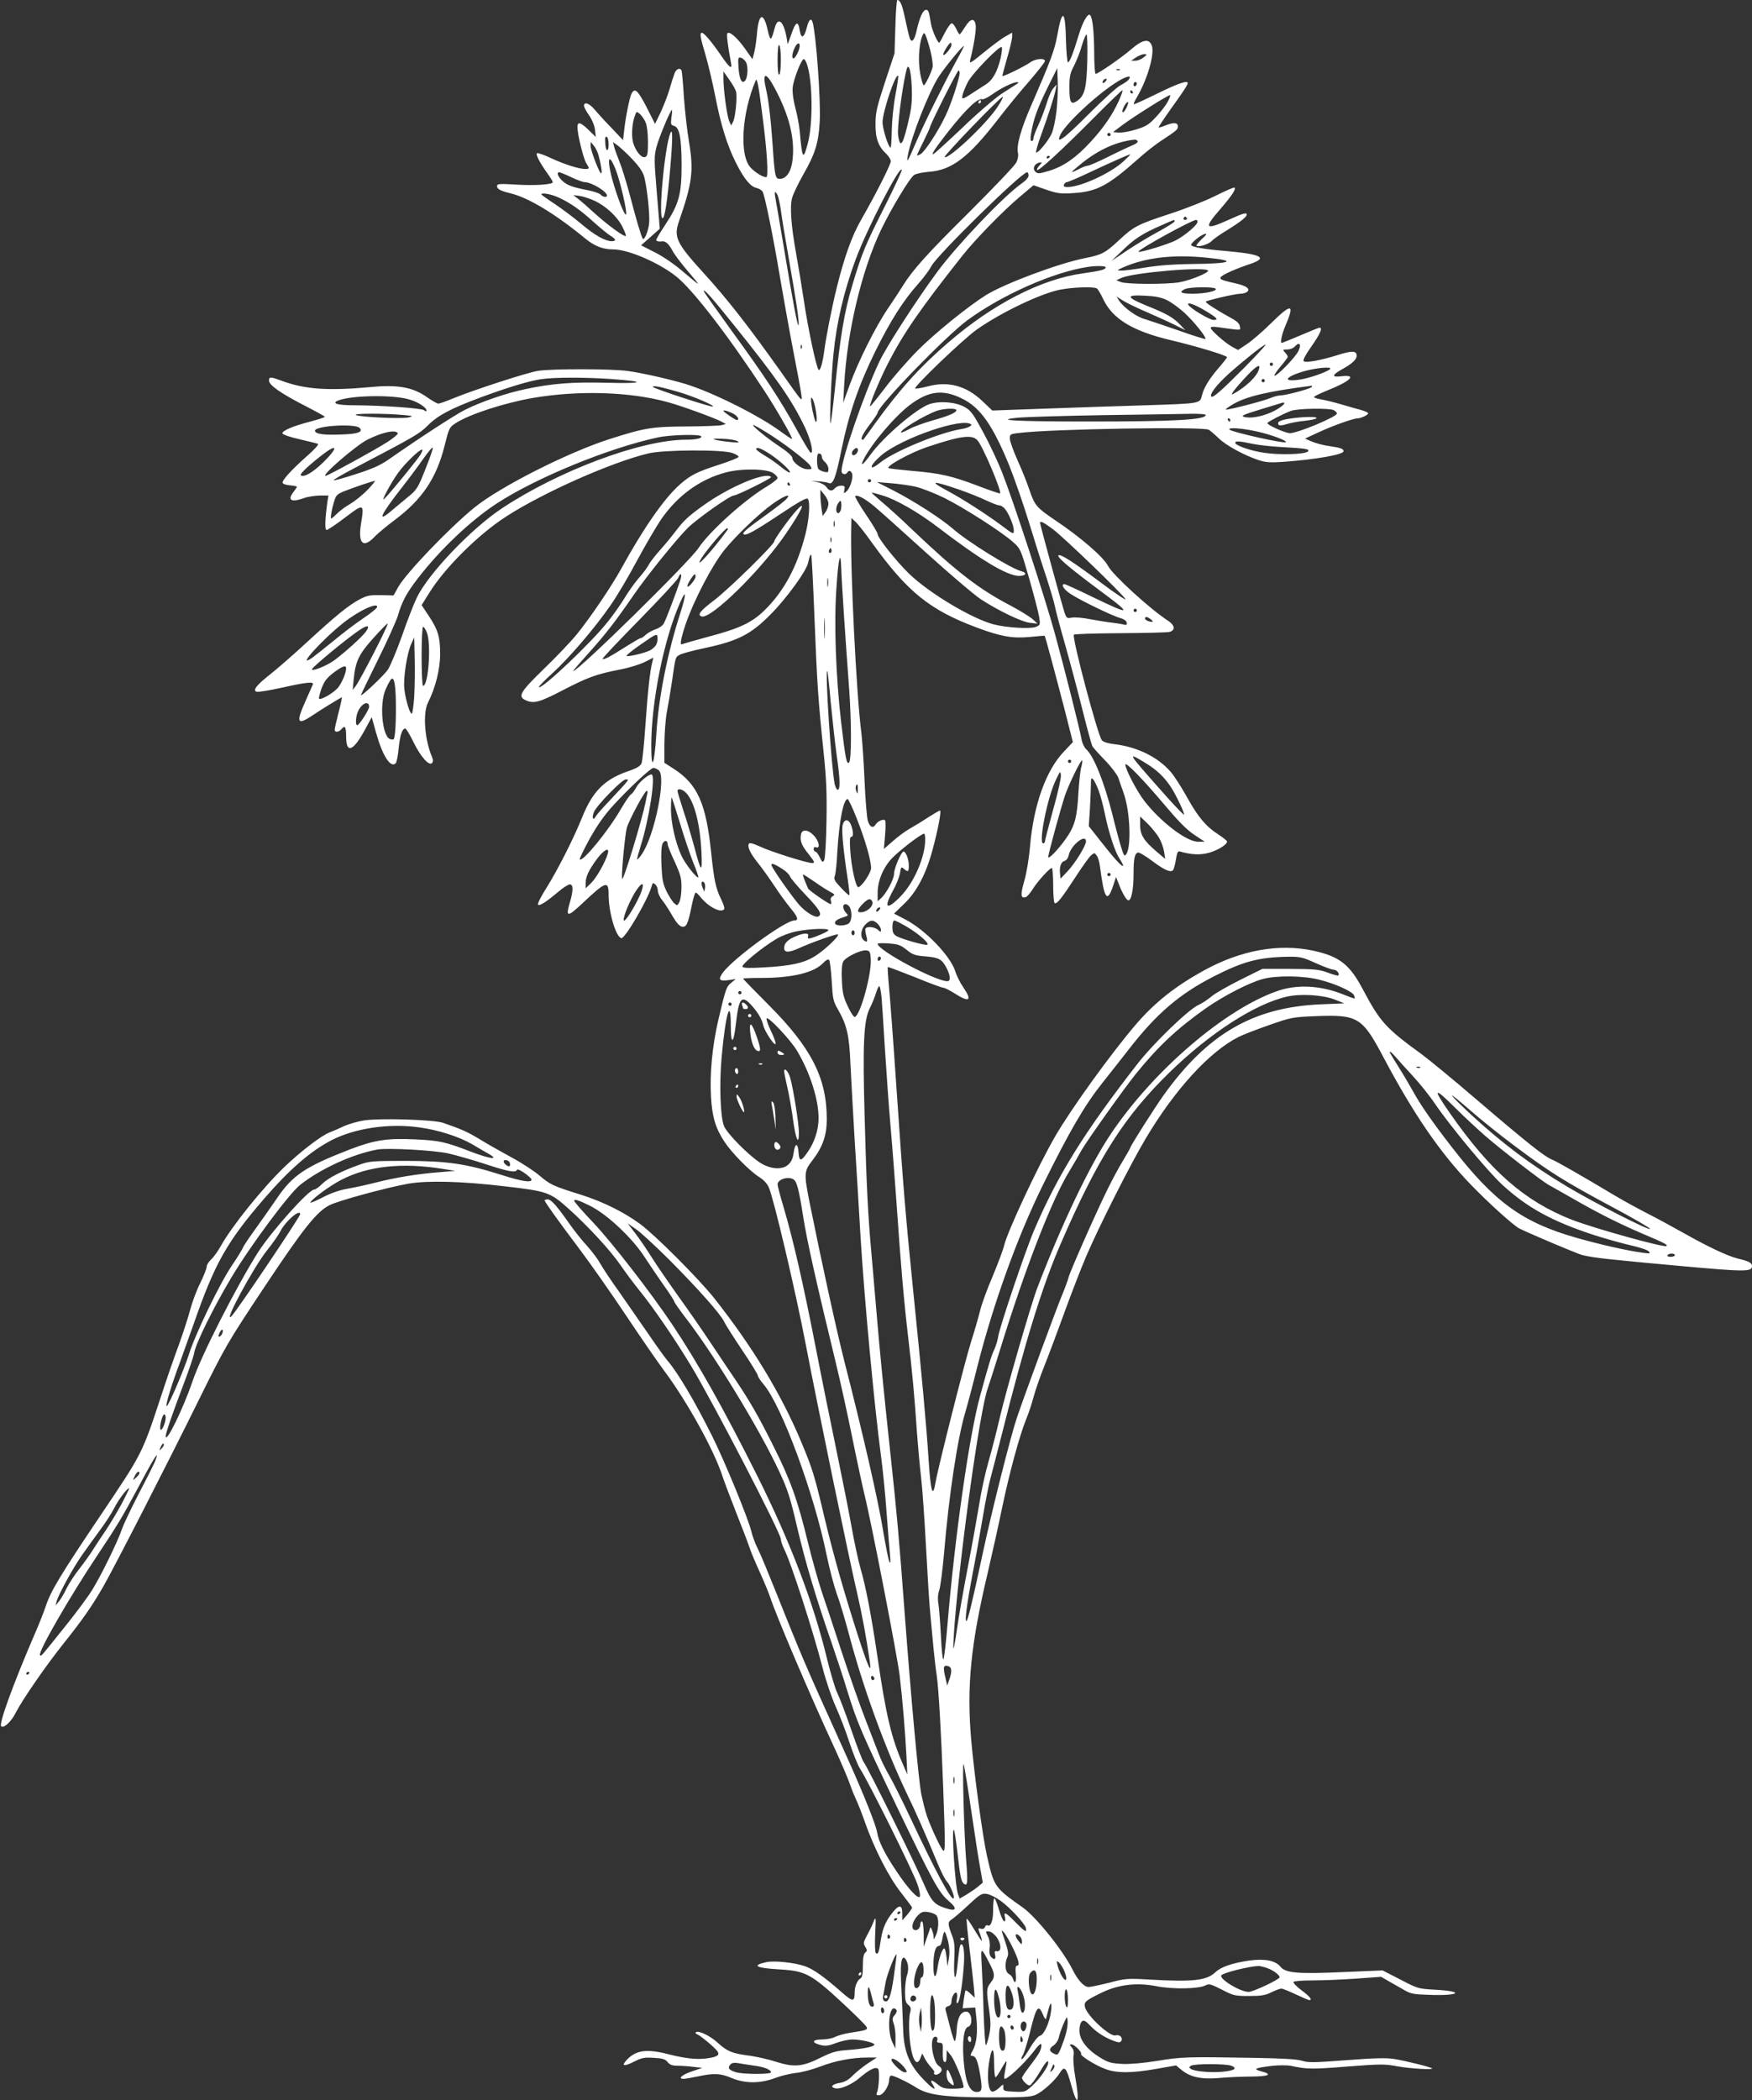 <?xml version="1.0" standalone="no"?>
<!DOCTYPE svg PUBLIC "-//W3C//DTD SVG 20010904//EN"
 "http://www.w3.org/TR/2001/REC-SVG-20010904/DTD/svg10.dtd">
<svg version="1.0" xmlns="http://www.w3.org/2000/svg"
 width="1068pt" height="1280pt" viewBox="0 0 1068 1280"
 preserveAspectRatio="xMidYMid meet">
<rect x="0" y="0" width="1068" height="1280" fill="#333333" stroke="none"/>
<g transform="translate(0,1280) scale(0.1,-0.1)"
fill="#ffffff" stroke="none">
<path d="M5458 12638 l-5 -163 -58 -175 c-50 -152 -58 -186 -58 -255 -1 -88
17 -138 67 -184 14 -14 26 -33 26 -44 0 -21 -93 -204 -182 -359 -55 -96 -101
-224 -147 -410 -32 -130 -65 -300 -76 -383 -10 -76 -25 -129 -35 -119 -14 14
-66 260 -90 424 -12 80 -33 208 -47 285 -31 172 -39 287 -24 340 6 22 36 85
67 140 73 127 94 194 101 325 7 130 -22 526 -43 603 -9 30 -23 19 -35 -28 -17
-67 -35 -76 -44 -20 -9 62 -25 54 -52 -26 -12 -35 -22 -61 -22 -58 -16 136
-59 183 -81 89 -7 -28 -16 -52 -20 -55 -5 -3 -13 18 -19 46 -25 116 -55 112
-66 -9 -3 -42 -11 -96 -17 -120 l-11 -43 -48 68 c-48 66 -92 104 -105 90 -6
-6 2 -75 22 -179 9 -45 -8 -33 -60 43 -56 82 -104 139 -117 139 -15 0 -11 -25
20 -129 16 -54 44 -170 61 -257 35 -180 73 -300 126 -406 49 -97 88 -145 124
-153 17 -4 34 -14 39 -24 14 -25 65 -277 106 -522 20 -117 55 -314 79 -438 24
-124 47 -246 50 -271 8 -55 13 -60 -121 130 -201 283 -328 446 -473 605 -168
185 -185 220 -150 319 80 230 89 306 61 476 -12 69 -26 194 -32 279 -5 85 -12
158 -15 163 -11 17 -32 7 -42 -19 -6 -16 -20 -59 -31 -98 -11 -38 -36 -101
-54 -140 l-34 -70 -52 103 c-53 102 -71 119 -91 82 -12 -23 -36 -140 -45 -224
l-7 -60 -71 75 c-40 41 -86 92 -103 112 -32 38 -64 49 -64 22 0 -8 14 -34 31
-58 18 -26 33 -62 36 -88 l5 -44 -44 43 c-51 49 -68 53 -68 15 1 -46 37 -191
54 -218 21 -32 20 -35 -7 -35 -37 0 -126 28 -210 67 -42 20 -80 33 -84 29 -8
-8 16 -55 62 -120 19 -26 35 -52 35 -56 0 -15 -109 -22 -225 -15 -101 6 -115
5 -115 -9 0 -19 20 -29 85 -45 109 -27 272 -126 453 -275 58 -47 107 -66 170
-66 91 0 275 -79 383 -164 100 -79 312 -353 534 -691 73 -110 179 -295 173
-300 -2 -2 -35 20 -73 48 -122 89 -368 215 -540 275 -80 29 -292 78 -388 91
-100 14 -462 14 -547 1 -67 -11 -389 -115 -520 -169 -41 -17 -81 -31 -88 -31
-7 0 -39 18 -70 40 -85 60 -177 77 -342 61 -260 -24 -401 -14 -542 38 -71 26
-78 26 -78 1 0 -27 71 -77 217 -152 68 -35 123 -65 123 -68 0 -4 -39 -16 -87
-29 -109 -28 -176 -57 -171 -73 3 -7 49 -23 104 -35 54 -13 105 -25 112 -28 7
-3 -19 -33 -65 -73 -97 -86 -155 -150 -150 -165 2 -7 22 -13 45 -15 23 -2 42
-6 42 -8 0 -3 -9 -17 -20 -31 -41 -52 -15 -67 65 -38 22 8 64 14 93 15 l54 0
-6 -37 c-15 -109 -17 -173 -5 -173 7 0 58 34 113 76 116 88 117 87 96 -43 -18
-115 14 -146 81 -77 18 20 76 68 128 107 165 124 252 254 301 450 28 111 28
112 71 140 86 54 292 121 469 152 278 47 589 38 821 -26 81 -22 276 -93 324
-117 l30 -16 -25 -7 c-14 -4 -106 -7 -205 -8 -222 -1 -262 -8 -476 -76 -255
-81 -672 -292 -828 -419 -152 -124 -414 -397 -463 -483 l-29 -52 -77 2 c-66 1
-84 -2 -128 -25 -67 -35 -146 -99 -323 -262 -80 -74 -181 -162 -223 -195 -85
-67 -109 -98 -84 -107 9 -3 78 8 155 25 152 34 196 38 188 19 -3 -7 -24 -55
-47 -106 -57 -127 -47 -144 45 -82 50 34 174 110 179 110 2 0 -7 -42 -20 -92
-13 -51 -24 -99 -24 -105 0 -18 25 -16 40 2 23 27 30 16 30 -45 0 -107 44 -89
117 47 l39 72 27 -97 c39 -138 88 -215 119 -184 6 6 14 46 18 90 8 80 22 122
40 122 6 0 28 -37 50 -82 44 -90 95 -147 113 -129 8 8 8 20 -2 44 -43 103 -54
263 -22 325 46 91 74 204 74 297 0 104 -13 148 -73 237 l-40 60 47 75 c95 153
297 354 467 464 227 147 646 333 870 386 94 22 450 24 511 2 22 -8 39 -18 37
-24 -1 -5 -53 -26 -115 -46 -137 -44 -178 -64 -245 -124 -95 -85 -220 -265
-354 -509 -60 -109 -185 -294 -271 -401 -36 -44 -126 -139 -201 -211 -146
-142 -162 -169 -111 -192 49 -22 83 -13 227 62 155 80 203 97 350 126 53 10
120 31 148 45 l53 27 -6 -24 c-15 -58 -28 -179 -42 -379 -8 -119 -19 -227 -24
-240 -7 -18 -28 -31 -87 -51 -140 -49 -213 -123 -276 -281 -49 -123 -149 -320
-216 -427 -34 -53 -57 -99 -52 -104 9 -9 49 16 126 81 28 24 59 43 68 43 21 0
21 -39 0 -109 -27 -93 -17 -94 79 -4 140 132 157 138 157 51 0 -108 43 -255
77 -266 22 -6 165 239 186 319 5 19 8 20 21 9 9 -7 16 -24 16 -38 0 -14 12
-41 28 -60 15 -19 43 -62 62 -96 24 -41 43 -62 58 -64 26 -4 37 18 59 131 9
42 19 77 24 77 4 0 17 -12 28 -26 49 -62 128 -102 146 -74 3 5 -5 31 -18 57
-33 66 -44 115 -62 288 -31 300 -84 417 -229 510 l-56 36 0 117 c1 64 7 151
15 192 8 41 22 125 31 185 22 153 21 149 45 163 11 8 82 27 158 43 201 43 279
83 401 207 95 96 216 262 226 312 9 40 14 53 19 48 3 -3 12 -176 20 -386 16
-398 21 -483 56 -822 17 -161 20 -251 17 -420 -2 -118 -8 -223 -14 -233 -9
-15 -12 -13 -27 18 -9 19 -21 35 -27 35 -5 0 -10 7 -10 16 0 10 6 14 15 10 28
-10 17 41 -16 74 -37 37 -72 37 -77 1 -6 -38 5 -65 49 -119 35 -45 38 -52 20
-52 -31 0 -246 67 -317 100 -49 22 -66 26 -70 16 -8 -20 10 -57 55 -114 23
-28 68 -91 100 -139 32 -49 77 -110 100 -138 45 -54 51 -75 23 -75 -55 0 -368
-228 -435 -317 -32 -44 -23 -55 38 -46 l40 6 -27 -22 c-30 -24 -34 -35 -79
-226 -37 -160 -53 -325 -45 -468 7 -125 28 -194 83 -277 45 -68 153 -177 211
-214 28 -17 49 -41 59 -64 31 -73 163 -634 223 -947 76 -397 269 -1330 315
-1525 29 -124 58 -280 78 -423 11 -76 -13 -22 -72 161 -88 273 -152 501 -205
722 -60 256 -74 300 -141 460 -122 293 -300 586 -533 880 -95 119 -355 379
-447 448 -99 73 -223 135 -356 178 -179 56 -194 63 -260 119 -34 29 -111 79
-171 111 -60 33 -146 81 -191 109 -76 46 -111 62 -227 102 -57 19 -374 29
-477 15 -40 -6 -96 -22 -125 -35 -29 -14 -68 -31 -87 -38 -50 -18 -179 -117
-277 -211 -132 -127 -320 -360 -388 -482 -19 -34 -46 -71 -60 -83 -14 -13 -26
-32 -26 -43 0 -11 -18 -56 -39 -99 -22 -43 -49 -116 -61 -161 -12 -46 -43
-142 -69 -214 -27 -72 -77 -216 -111 -321 -113 -343 -114 -345 -360 -710 -251
-373 -310 -470 -341 -564 -12 -36 -43 -115 -70 -176 -128 -297 -217 -541 -202
-556 15 -15 61 27 88 81 42 82 183 286 293 424 115 144 175 230 244 351 69
121 395 757 581 1135 161 325 172 345 396 682 240 361 321 463 400 503 56 28
351 108 481 131 118 20 322 15 585 -16 260 -30 278 -36 389 -135 122 -109 259
-258 321 -349 28 -41 78 -108 112 -150 84 -103 217 -297 317 -463 134 -222
546 -1017 546 -1054 0 -11 9 -37 19 -58 42 -81 178 -503 236 -728 19 -74 54
-178 78 -231 24 -53 63 -153 85 -222 23 -69 52 -141 65 -160 56 -88 326 -631
351 -708 10 -28 16 -60 14 -69 -6 -26 -71 43 -145 155 -69 102 -108 181 -116
233 -6 43 -81 231 -176 442 -187 414 -217 481 -273 612 -33 77 -103 248 -155
380 -53 132 -108 266 -124 297 -16 31 -33 78 -39 105 -17 73 -164 432 -240
583 -105 210 -208 384 -270 456 -14 16 -66 88 -115 160 -49 71 -130 188 -181
261 -52 72 -103 150 -115 172 -12 23 -47 70 -78 105 -32 34 -79 94 -106 132
-80 114 -115 154 -136 154 -10 0 -19 -3 -19 -6 0 -9 78 -118 212 -296 65 -86
192 -267 282 -402 90 -135 195 -287 233 -338 142 -190 308 -490 358 -648 10
-30 48 -131 85 -225 37 -93 73 -188 80 -210 7 -22 35 -89 63 -150 27 -60 55
-128 62 -150 36 -111 244 -600 395 -925 39 -85 80 -182 91 -214 11 -33 29 -76
38 -95 10 -20 35 -83 55 -141 58 -163 146 -334 220 -427 36 -46 66 -86 66 -90
-1 -5 -14 -24 -30 -43 l-30 -34 0 42 c0 48 -15 55 -47 20 -47 -53 -72 -104
-83 -177 -12 -81 -17 -94 -31 -85 -5 3 -7 52 -4 117 5 103 4 109 -9 77 -7 -19
-25 -57 -40 -84 -24 -45 -25 -51 -11 -72 12 -19 12 -24 0 -34 -11 -9 -15 -33
-15 -81 0 -47 -4 -71 -14 -76 -20 -12 -36 -48 -36 -85 0 -61 -11 -61 -85 5
-99 87 -166 135 -216 153 -66 23 -190 36 -239 25 -91 -20 -62 -36 83 -44 156
-9 192 -28 379 -201 80 -74 148 -142 151 -150 7 -17 -1 -20 -100 -35 -34 -5
-75 -17 -92 -25 -16 -9 -53 -16 -81 -16 -61 0 -65 -20 -7 -34 28 -7 48 -5 92
12 31 12 77 22 101 22 53 0 134 -19 134 -31 0 -13 -66 -26 -160 -33 -72 -5
-96 -12 -166 -46 -110 -56 -163 -61 -273 -26 -46 15 -118 31 -160 37 -110 14
-137 26 -197 80 -48 44 -120 77 -133 62 -3 -3 0 -8 8 -11 20 -7 112 -84 125
-105 15 -23 -3 -34 -71 -43 -61 -7 -130 1 -232 27 -129 33 -195 24 -250 -35
-36 -38 -18 -43 44 -11 48 24 64 27 121 23 53 -3 70 -8 84 -26 14 -17 29 -22
62 -22 23 0 67 -3 96 -7 l53 -6 -62 -21 c-61 -20 -90 -46 -52 -46 10 0 50 7
88 15 98 21 137 19 205 -10 81 -34 173 -34 262 -1 36 14 94 28 129 32 35 3
102 21 149 39 91 35 194 55 287 55 l58 0 -55 -36 c-30 -20 -71 -53 -91 -73
-26 -27 -49 -40 -77 -45 -45 -7 -63 -23 -37 -32 30 -12 104 18 156 63 59 50
97 69 112 54 10 -10 5 -117 -7 -143 -6 -14 -4 -18 12 -18 25 0 62 56 62 94 0
14 6 26 13 26 19 -1 96 -38 149 -71 74 -48 172 -61 453 -62 199 0 246 2 277
15 45 20 120 88 149 135 28 45 39 34 69 -75 39 -141 53 -111 24 53 -9 50 -13
106 -10 125 4 24 0 40 -11 52 -14 15 -14 18 -1 18 17 0 65 -48 58 -58 -8 -10
88 -70 148 -92 69 -26 159 -26 312 1 l119 21 30 -25 c55 -46 121 -61 230 -52
53 5 142 9 198 9 110 1 133 13 61 32 -52 14 -40 20 63 33 46 5 94 5 120 0 98
-21 128 -21 341 -4 207 16 229 16 309 1 77 -14 219 -22 208 -12 -7 8 -162 46
-229 57 -50 8 -118 6 -292 -7 -195 -15 -233 -16 -270 -4 -30 10 -119 15 -293
18 -412 7 -443 6 -588 -18 -87 -14 -166 -21 -216 -19 -69 4 -85 8 -137 40 -80
50 -124 107 -124 164 0 25 6 47 15 55 12 10 22 5 57 -32 40 -41 100 -76 156
-93 16 -4 24 -2 29 10 7 19 -15 37 -36 30 -32 -12 -174 118 -187 172 -8 31 2
40 103 89 101 49 213 62 331 39 98 -20 261 -17 301 5 21 11 32 8 99 -26 71
-37 80 -39 166 -39 74 0 99 4 137 23 25 12 52 22 60 22 8 0 47 -16 88 -35 40
-19 77 -35 82 -35 21 0 6 20 -46 59 -31 23 -53 46 -50 52 4 5 57 9 118 9 62 0
180 5 264 11 l152 11 45 -26 c25 -14 67 -38 93 -53 42 -25 60 -28 155 -31 185
-7 221 21 41 31 -107 6 -109 6 -216 62 l-109 56 -236 -10 c-284 -13 -356 -6
-387 33 -30 37 -96 50 -190 37 -103 -15 -173 -39 -206 -71 -54 -51 -137 -60
-399 -45 -139 8 -150 7 -248 -19 -57 -14 -113 -26 -126 -26 -28 0 -65 40 -98
106 -58 117 -223 322 -304 379 -172 121 -175 126 -218 316 -26 116 -78 499
-96 709 -28 322 -2 580 100 1010 26 113 67 294 89 402 45 216 106 438 145 535
14 33 35 95 46 137 11 42 42 131 69 198 27 68 81 213 121 323 40 110 99 263
132 340 79 184 268 558 362 716 178 299 389 530 566 619 25 13 108 45 185 72
137 48 144 49 286 55 256 10 283 -6 413 -252 181 -342 347 -584 531 -774 109
-113 263 -252 298 -269 88 -42 349 -152 382 -161 66 -17 172 -28 590 -66 408
-37 445 -37 445 -1 0 19 -20 30 -85 45 -65 16 -183 72 -337 159 -68 38 -163
90 -213 115 -49 25 -138 73 -197 108 -216 129 -354 208 -388 222 -46 19 -145
97 -455 362 -141 121 -294 247 -339 280 -218 158 -253 197 -356 391 -82 156
-144 205 -305 240 -210 45 -441 3 -667 -121 -177 -98 -300 -196 -415 -330
-152 -178 -393 -512 -491 -681 -105 -181 -292 -582 -311 -665 -6 -26 -38 -111
-71 -190 -34 -79 -68 -173 -76 -209 -9 -36 -33 -121 -55 -189 -38 -121 -199
-758 -216 -855 -17 -100 -29 -61 -42 131 -13 208 -42 523 -95 1043 -45 446
-59 607 -101 1225 -19 281 -40 561 -46 623 -6 63 -9 116 -7 118 2 2 76 -26
164 -61 87 -36 166 -65 174 -65 9 0 40 -16 70 -35 89 -57 108 -44 53 36 -20
29 -42 73 -49 97 -28 93 -181 253 -303 317 l-71 37 64 62 c75 73 131 179 171
328 33 122 55 238 45 238 -4 0 -37 -19 -73 -42 -36 -24 -87 -55 -114 -70 -26
-15 -72 -49 -101 -75 l-54 -47 7 81 c4 45 4 86 1 92 -8 13 -46 -3 -59 -25 -15
-25 -36 -14 -47 24 -6 20 -15 132 -20 247 -5 116 -14 244 -19 286 -31 237 -69
1005 -62 1263 l1 49 26 -24 c14 -13 60 -71 101 -129 215 -298 351 -408 638
-515 147 -55 218 -67 323 -57 48 5 88 8 90 7 4 -3 72 -258 128 -474 l44 -174
-54 -57 c-110 -115 -185 -325 -207 -576 -6 -75 -21 -163 -35 -213 -25 -85 -22
-110 10 -98 8 3 27 25 42 49 28 46 103 128 116 128 4 0 8 -47 8 -104 0 -58 4
-107 9 -110 13 -8 42 28 124 154 41 63 84 124 96 135 22 19 23 19 36 1 8 -10
17 -39 20 -65 26 -201 44 -229 81 -118 l17 52 14 -35 c21 -57 47 -103 60 -107
18 -6 33 63 33 157 0 96 6 126 26 134 7 3 46 -20 86 -50 74 -56 113 -73 128
-58 5 5 13 34 18 64 6 41 12 54 23 51 71 -21 127 -23 180 -8 55 16 109 50 109
68 0 5 -24 24 -53 43 -76 49 -126 109 -191 227 -32 58 -76 127 -99 154 -79 92
-206 154 -348 170 -35 4 -63 13 -72 23 -25 29 -183 624 -171 644 3 4 130 8
282 9 152 1 288 4 302 8 36 10 32 41 -10 68 -106 68 -337 279 -365 333 -28 55
-167 175 -322 279 -113 76 -126 91 -157 183 -14 42 -46 123 -72 180 -25 56
-47 116 -48 133 -1 28 1 30 54 36 191 25 1120 40 1158 20 9 -5 37 -29 62 -53
46 -44 154 -103 245 -133 40 -13 70 -15 145 -10 196 14 370 44 370 65 0 15
-18 21 -84 31 -34 4 -83 17 -107 27 l-44 19 80 37 c85 40 214 86 239 86 21 0
66 21 66 31 0 5 -19 13 -42 20 -24 6 -79 22 -123 35 -44 13 -99 26 -122 30
-24 4 -43 10 -43 14 0 4 35 22 78 39 145 58 187 99 91 88 -63 -8 -62 7 3 43
60 33 88 59 88 82 0 31 -28 32 -113 5 -104 -33 -198 -50 -210 -38 -6 6 12 40
46 88 58 82 73 121 47 115 -8 -2 -62 -24 -118 -48 -57 -24 -106 -44 -108 -44
-11 0 -1 52 22 105 58 136 38 139 -89 14 -51 -50 -116 -107 -146 -126 l-54
-36 -35 19 c-43 23 -132 102 -132 116 0 7 16 8 45 4 151 -21 137 -21 133 5 -2
17 -18 32 -59 54 -72 39 -149 88 -149 96 0 7 180 49 212 49 13 0 29 4 37 9 28
18 2 39 -71 55 -107 24 -111 29 -47 62 30 15 86 37 124 50 130 41 95 64 -130
84 -132 11 -201 23 -213 35 -9 9 54 62 82 69 16 4 12 -3 -17 -30 -21 -20 -36
-38 -33 -41 11 -11 74 8 92 28 10 11 52 41 94 66 79 49 120 81 120 95 0 15
-21 9 -111 -32 -144 -65 -153 -52 -50 66 70 81 97 122 87 131 -3 3 -56 -20
-118 -51 -62 -31 -189 -81 -282 -111 -192 -63 -215 -75 -307 -161 -82 -76
-102 -87 -209 -108 -159 -32 -483 -153 -599 -224 -106 -66 -313 -233 -416
-337 -60 -60 -150 -163 -199 -228 -49 -64 -91 -116 -92 -114 -7 7 58 163 111
266 92 179 192 325 454 656 76 96 249 273 349 357 l82 69 78 -27 c67 -23 88
-26 162 -21 144 8 214 45 395 206 44 40 107 89 140 111 100 66 105 70 105 90
0 24 -26 26 -77 5 -20 -8 -38 -14 -40 -11 -2 2 33 54 77 116 79 110 100 143
100 154 0 18 -61 -3 -185 -64 -77 -38 -141 -67 -143 -65 -3 2 5 20 17 40 66
112 111 268 92 318 -17 44 -56 37 -126 -24 -62 -53 -201 -149 -216 -149 -5 0
-9 60 -9 133 -1 127 -10 210 -25 225 -14 14 -46 -42 -71 -127 -33 -109 -54
-161 -64 -161 -4 0 -10 60 -12 134 -4 187 -23 198 -53 31 -16 -91 -42 -159
-159 -428 -61 -139 -91 -243 -81 -288 4 -17 0 -40 -11 -61 -9 -18 -137 -152
-283 -298 -261 -258 -349 -357 -407 -451 -16 -26 -57 -89 -92 -140 -77 -114
-180 -321 -233 -466 l-39 -108 6 110 c18 324 106 695 224 943 64 133 176 319
203 336 12 8 53 16 90 19 139 10 240 87 420 319 52 68 138 173 191 233 52 61
96 116 96 123 0 19 -58 15 -88 -7 -40 -28 -172 -92 -172 -84 0 5 14 55 30 112
17 57 30 115 30 128 l0 24 -41 -23 c-22 -12 -81 -56 -131 -97 -81 -66 -90 -72
-84 -47 22 87 37 180 34 208 -5 51 -32 48 -65 -6 -16 -25 -30 -45 -33 -45 -3
-1 -12 14 -20 31 -8 18 -20 34 -27 36 -7 2 -26 -24 -43 -57 -17 -34 -32 -61
-35 -61 -10 0 -44 78 -50 115 -12 75 -15 85 -30 85 -19 0 -39 -46 -57 -124
-13 -61 -30 -81 -42 -49 -4 10 -16 60 -27 112 -18 89 -31 121 -49 121 -4 0
-10 -73 -12 -162z m213 -145 c11 -43 17 -89 14 -103 -9 -35 -45 -110 -54 -110
-4 0 -14 31 -21 69 -14 74 -9 175 10 226 10 26 13 28 21 13 5 -10 19 -52 30
-95z m957 -60 c-4 -172 -16 -218 -65 -250 -35 -23 -44 -7 -44 84 0 68 4 87 29
134 15 30 37 84 47 122 11 37 24 67 28 67 5 0 7 -71 5 -157z m-1761 55 c-8
-20 -20 -39 -26 -42 -17 -11 -14 30 5 66 22 43 40 22 21 -24z m933 38 c0 -19
-49 -76 -50 -58 0 14 37 72 46 72 2 0 4 -6 4 -14z m-1040 -91 c0 -46 -4 -87
-10 -90 -6 -4 -10 28 -10 90 0 62 4 94 10 90 6 -3 10 -44 10 -90z m1069 -7
c-84 -155 -194 -377 -244 -493 -54 -125 -60 -135 -51 -82 20 111 128 386 188
479 37 57 144 188 154 188 2 0 -19 -42 -47 -92z m271 19 c-21 -87 -49 -136
-94 -164 -23 -14 -60 -39 -84 -54 -23 -16 -47 -29 -52 -29 -12 0 2 44 30 100
28 54 200 231 207 212 3 -7 -1 -36 -7 -65z m871 3 c-13 -11 -35 -20 -50 -20
l-26 0 30 20 c17 11 39 20 50 20 19 -1 19 -2 -4 -20z m-2423 -30 c14 -27 10
-96 -7 -113 -19 -19 -33 8 -39 78 -4 62 -3 67 14 63 10 -2 24 -14 32 -28z
m371 -11 c35 -101 38 -363 5 -484 -28 -105 -34 -95 -49 75 -3 36 -15 99 -26
140 -13 48 -19 93 -17 125 4 49 53 175 68 175 5 0 13 -14 19 -31z m639 -141
c3 -68 -1 -120 -13 -174 -39 -177 -57 -207 -70 -120 -7 42 21 265 46 380 10
43 13 47 22 30 6 -10 13 -63 15 -116z m882 -147 c-6 -52 -19 -113 -29 -135
-21 -46 -86 -124 -95 -115 -3 3 10 50 30 105 46 125 80 234 89 276 l6 33 -20
-23 c-12 -13 -30 -55 -41 -93 -12 -38 -34 -97 -50 -131 -17 -35 -30 -71 -30
-80 0 -10 -5 -18 -11 -18 -7 0 -9 15 -4 43 13 85 38 155 98 277 l62 125 3 -85
c2 -47 -2 -127 -8 -179z m387 253 c-3 -3 -12 -4 -19 -1 -8 3 -5 6 6 6 11 1 17
-2 13 -5z m-977 -18 c0 -31 -52 -192 -85 -259 -44 -95 -128 -223 -154 -237
-12 -6 -21 -9 -21 -6 0 3 18 41 40 85 22 44 40 84 40 88 0 14 165 342 173 343
4 0 7 -6 7 -14z m-1363 -114 c8 -35 -4 -157 -18 -184 l-12 -23 -13 30 c-13 34
-34 186 -34 255 l0 45 35 -50 c20 -27 38 -60 42 -73z m235 22 c89 -166 125
-309 109 -441 -8 -70 -38 -113 -77 -113 -28 0 -31 11 -44 205 -11 160 -25 275
-40 340 -25 106 -2 110 52 9z m736 -45 c-12 -65 -21 -158 -22 -216 -1 -57 -4
-103 -7 -103 -13 0 -49 114 -49 155 0 63 79 299 95 283 3 -2 -5 -56 -17 -119z
m1421 94 c-7 -8 -29 -23 -49 -33 -20 -10 -106 -88 -192 -174 -154 -155 -207
-193 -172 -123 38 72 231 250 350 322 56 34 87 38 63 8z m-2230 -228 c28 -213
36 -365 22 -365 -21 0 -65 27 -95 58 -70 74 -55 331 31 532 8 19 18 -35 42
-225z m2091 220 c-7 -9 -15 -13 -17 -11 -7 7 7 26 19 26 6 0 6 -6 -2 -15z
m-543 -18 c-11 -7 -52 -33 -92 -59 -39 -26 -148 -119 -240 -208 -93 -88 -172
-160 -177 -160 -11 0 16 40 90 135 112 142 184 210 210 200 7 -2 34 11 61 30
52 38 128 75 151 74 12 0 11 -3 -3 -12z m733 4 c0 -6 -4 -13 -10 -16 -5 -3
-10 1 -10 9 0 9 5 16 10 16 6 0 10 -4 10 -9z m-110 -106 c-38 -84 -92 -163
-171 -249 -89 -97 -164 -149 -250 -176 -66 -20 -73 -20 -88 -6 -19 19 -5 49
25 55 19 3 19 3 0 -18 -11 -12 -17 -24 -14 -27 9 -9 145 116 338 310 96 97
178 176 182 176 4 0 -6 -29 -22 -65z m85 55 c3 -5 1 -10 -4 -10 -6 0 -11 5
-11 10 0 6 2 10 4 10 3 0 8 -4 11 -10z m213 -61 c-13 -23 -45 -65 -73 -94 -43
-46 -60 -56 -122 -75 -39 -12 -86 -20 -105 -18 l-33 3 60 45 c69 51 274 180
287 180 5 0 -2 -18 -14 -41z m-1034 -26 c-62 -99 -295 -321 -326 -311 -11 4
340 368 355 368 4 0 -9 -26 -29 -57z m780 -15 c-10 -18 -19 -27 -22 -20 -4 14
26 67 35 59 2 -3 -3 -20 -13 -39z m-2771 -54 c-5 -40 -4 -46 15 -51 34 -9 46
-70 47 -238 0 -180 -16 -239 -101 -367 -30 -45 -54 -86 -54 -90 0 -8 15 -12
38 -9 19 3 41 -18 62 -58 10 -20 50 -73 89 -119 39 -45 69 -82 66 -82 -3 0
-44 34 -92 75 -51 44 -121 92 -171 117 l-84 43 57 50 57 51 -18 218 c-17 204
-17 221 -2 281 15 57 85 225 94 225 2 0 1 -21 -3 -46z m-157 -31 c8 -19 14
-68 14 -118 0 -71 -3 -87 -17 -92 -22 -9 -59 36 -74 89 -11 43 -6 118 12 165
9 25 10 25 31 7 11 -11 27 -33 34 -51z m2834 -73 c0 -5 -4 -10 -10 -10 -5 0
-10 5 -10 10 0 6 5 10 10 10 6 0 10 -4 10 -10z m-3060 -63 c0 -44 -17 -42 -20
3 -3 40 -1 52 10 45 6 -3 10 -25 10 -48z m3225 23 c3 -5 -7 -15 -22 -21 -15
-6 -82 -37 -148 -70 -66 -33 -127 -60 -135 -59 -8 0 -33 -9 -54 -21 -21 -11
-39 -19 -41 -17 -2 2 27 27 63 56 105 83 212 130 319 141 6 0 15 -3 18 -9z
m-3286 -88 c18 -68 24 -118 13 -107 -15 16 -62 141 -62 167 l1 23 19 -23 c11
-13 24 -40 29 -60z m208 -25 c43 -46 63 -77 71 -108 18 -73 34 -231 29 -281
-6 -50 -30 -107 -39 -92 -11 18 -39 114 -77 259 -22 83 -51 177 -65 210 -13
33 -28 73 -32 89 l-7 30 30 -22 c16 -12 57 -50 90 -85z m2991 -11 c-78 -72
-261 -156 -340 -156 -20 0 -26 4 -22 15 4 8 11 15 18 15 6 0 65 25 131 56 140
66 248 114 255 113 3 0 -16 -19 -42 -43z m-448 30 c0 -3 -4 -8 -10 -11 -5 -3
-10 -1 -10 4 0 6 5 11 10 11 6 0 10 -2 10 -4z m-2647 -79 c27 -68 73 -265 63
-274 -7 -8 -38 65 -69 164 -49 155 -45 237 6 110z m1643 -220 c-124 -246 -142
-290 -200 -484 -49 -163 -73 -306 -106 -628 -12 -115 -24 -212 -27 -215 -8 -7
5 303 18 425 19 191 63 379 135 574 70 188 270 577 281 546 2 -6 -44 -104
-101 -218z m-1914 173 c34 -16 71 -30 81 -30 42 0 137 -57 137 -82 0 -13 -26
-9 -39 6 -6 7 -39 19 -74 26 -99 19 -130 31 -159 58 -27 25 -37 52 -19 52 5 0
38 -13 73 -30z m2788 10 c0 -12 -18 -32 -47 -52 -107 -76 -386 -369 -508 -533
-128 -173 -312 -458 -356 -552 -95 -202 -229 -591 -229 -664 0 -20 24 -26 35
-9 9 15 22 12 29 -6 9 -23 -11 -88 -33 -108 -18 -16 -18 -16 -14 9 5 21 2 25
-20 25 -13 0 -30 -7 -37 -15 -17 -21 -35 -19 -52 6 -8 12 -31 25 -53 30 l-40
8 45 -3 c25 -1 53 -6 62 -10 26 -12 43 32 78 205 43 212 105 393 204 594 93
189 174 316 265 417 33 37 68 85 78 105 29 62 550 573 584 573 5 0 9 -9 9 -20z
m-1530 -119 c5 -11 15 -55 21 -98 5 -43 28 -177 49 -298 47 -268 63 -380 58
-396 -5 -16 -32 125 -92 486 -25 149 -48 282 -51 298 -5 32 0 35 15 8z m-1332
-16 c70 -33 130 -74 215 -152 40 -35 84 -72 100 -81 33 -20 35 -32 5 -32 -40
1 -101 35 -183 104 -44 37 -117 92 -162 122 -46 30 -83 57 -83 59 0 13 61 2
108 -20z m215 -18 c71 -33 140 -97 171 -159 14 -28 24 -54 21 -56 -8 -9 -114
69 -190 138 -39 36 -84 75 -101 88 l-29 23 38 -5 c21 -3 61 -16 90 -29z m3612
-107 c3 -5 -1 -10 -10 -10 -9 0 -13 5 -10 10 3 6 8 10 10 10 2 0 7 -4 10 -10z
m-75 -19 c0 -5 -44 -33 -97 -62 -54 -29 -141 -81 -193 -116 l-95 -64 67 64
c73 72 122 103 236 153 88 39 82 37 82 25z m140 -3 c0 -18 -74 -82 -131 -112
-41 -23 -229 -80 -229 -70 0 15 327 194 352 194 4 0 8 -5 8 -12z m51 -218
c198 -19 159 -37 -86 -39 -106 -1 -200 -8 -280 -21 -66 -11 -133 -20 -150 -19
-29 0 -29 1 13 20 135 59 300 79 503 59z m-611 -59 c0 -14 -27 -21 -138 -37
-255 -35 -550 -187 -822 -422 -172 -148 -293 -282 -445 -492 -37 -52 -70 -97
-72 -99 -1 -2 -6 -2 -9 1 -8 8 11 43 58 104 21 28 38 54 38 59 0 38 417 468
548 564 211 154 521 292 732 324 50 8 110 7 110 -2z m624 -20 c8 -12 -106 -59
-173 -71 -74 -14 -323 -13 -358 1 l-28 11 33 15 c79 33 511 69 526 44z m-678
-109 c7 -4 24 -33 39 -65 57 -121 181 -196 415 -251 153 -36 340 -93 340 -103
0 -3 -25 -35 -56 -71 -55 -65 -86 -116 -97 -162 -13 -50 -6 -49 -342 -60 -176
-5 -459 -15 -628 -21 l-308 -11 -59 56 c-99 95 -210 125 -335 91 -35 -9 -69
-15 -76 -13 -16 5 292 301 376 360 149 105 395 222 510 243 78 15 204 19 221
7z m722 0 c21 -14 -58 -32 -137 -32 -73 0 -88 9 -48 28 26 13 166 15 185 4z
m-2939 -217 c264 -328 358 -462 437 -628 36 -76 55 -157 37 -157 -5 0 -44 64
-87 143 -104 187 -190 318 -396 601 -93 129 -170 237 -170 242 0 16 48 -38
179 -201z m2644 146 c27 -13 75 -48 108 -78 60 -56 135 -150 127 -159 -3 -2
-77 21 -164 52 -87 30 -181 62 -208 70 -50 14 -126 69 -155 113 l-15 24 41
-26 c23 -14 90 -47 150 -72 59 -26 135 -60 168 -77 l60 -30 -30 32 c-42 44
-81 67 -198 114 -133 54 -138 70 -21 64 67 -3 102 -10 137 -27z m228 -61 c78
-46 91 -60 56 -60 -23 0 -139 69 -152 91 -14 21 34 6 96 -31z m573 -251 c-19
-38 -127 -149 -144 -149 -6 0 9 24 34 54 25 29 46 57 46 61 0 5 -7 17 -17 27
-15 17 -15 18 14 18 17 0 38 8 48 20 27 30 40 9 19 -31z m-3027 19 c-3 -8 -6
-5 -6 6 -1 11 2 17 5 13 3 -3 4 -12 1 -19z m2698 -119 c-140 -141 -192 -186
-201 -176 -13 13 32 71 103 136 94 84 214 180 228 181 5 0 -53 -63 -130 -141z
m175 21 c0 -5 -4 -10 -10 -10 -5 0 -10 5 -10 10 0 6 5 10 10 10 6 0 10 -4 10
-10z m-86 -32 c-13 -44 -81 -108 -158 -150 -24 -13 20 43 93 120 54 56 77 66
65 30z m436 6 c0 -13 -111 -54 -177 -66 -120 -20 -105 15 22 51 66 18 155 27
155 15z m-4385 -64 c217 -15 205 -29 -20 -23 -214 6 -341 -4 -504 -39 -116
-24 -271 -78 -365 -125 -62 -31 -276 -170 -472 -307 -45 -31 -98 -55 -193 -85
-73 -24 -135 -41 -137 -38 -3 3 52 35 123 72 378 198 398 210 451 262 62 62
138 102 322 171 171 63 295 100 368 111 78 12 270 12 427 1z m3985 -10 c0 -5
-4 -10 -10 -10 -5 0 -10 5 -10 10 0 6 5 10 10 10 6 0 10 -4 10 -10z m-3580
-67 c87 -25 224 -82 216 -91 -7 -6 -366 111 -366 120 0 10 45 1 150 -29z
m3864 27 c-11 -11 -157 -50 -189 -50 -13 0 -40 -7 -61 -16 -44 -19 -266 -76
-272 -70 -2 2 17 16 42 31 83 49 210 79 481 114 5 1 5 -3 -1 -9z m-2130 -69
c113 -55 188 -163 289 -410 32 -80 85 -233 118 -340 33 -108 80 -257 105 -331
24 -74 49 -157 54 -183 5 -27 34 -135 64 -240 30 -106 77 -283 105 -395 28
-112 55 -211 60 -220 5 -9 40 -48 78 -87 37 -38 73 -86 80 -105 6 -19 21 -60
32 -92 40 -110 49 -329 16 -375 -11 -15 -15 -8 -33 52 -12 39 -35 125 -51 192
-50 196 -113 355 -160 397 -11 10 -23 35 -27 55 -9 57 -108 447 -164 651 -61
222 -252 805 -321 980 -27 69 -80 181 -118 250 -59 109 -73 128 -110 149 -56
31 -152 39 -215 18 -81 -28 -283 -201 -361 -310 -44 -62 -65 -75 -39 -24 51
98 195 267 286 333 111 82 197 92 312 35z m-3368 -6 c53 -15 104 -49 104 -67
0 -7 -5 -6 -15 2 -15 12 -249 29 -425 30 -106 0 -143 12 -96 30 83 31 335 35
432 5z m2474 -50 c15 -71 9 -119 -7 -60 -6 22 -14 59 -17 83 -9 62 10 44 24
-23z m2844 10 c-62 -49 -174 -81 -229 -66 -23 6 -8 13 96 45 68 21 129 39 134
41 19 5 19 -5 -1 -20z m-1984 -25 c0 -15 -47 -35 -150 -64 -52 -15 -115 -38
-139 -52 -24 -13 -46 -22 -48 -20 -12 12 136 102 217 132 42 15 120 18 120 4z
m2301 0 c10 -6 19 -15 19 -20 0 -20 -239 -120 -287 -120 -28 0 -143 52 -137
62 7 10 94 55 144 74 42 15 233 18 261 4z m-3653 -26 c21 -14 30 -34 14 -34
-10 0 -82 49 -82 56 0 8 42 -6 68 -22z m-2023 -3 c64 -6 67 -7 36 -15 -40 -10
-302 2 -322 15 -16 10 178 10 286 0z m4895 0 c0 -30 -191 -40 -715 -40 -446 0
-591 8 -422 24 49 4 283 11 520 15 238 3 474 7 525 8 50 1 92 -2 92 -7z m150
-31 c0 -5 -2 -10 -4 -10 -3 0 -8 5 -11 10 -3 6 -1 10 4 10 6 0 11 -4 11 -10z
m-1580 -27 c8 -7 -24 -23 -60 -28 -131 -21 -410 -136 -494 -204 -73 -59 -69
-21 5 43 123 105 499 235 549 189z m-3728 -21 c24 -24 -10 -37 -108 -40 -111
-5 -164 3 -164 23 0 30 244 45 272 17z m2480 -27 c96 -58 248 -174 266 -202
14 -22 13 -23 -16 -23 -35 0 -92 43 -92 69 0 11 -30 38 -77 69 -77 51 -175
131 -161 132 4 0 40 -20 80 -45z m2991 5 c86 -19 185 -56 175 -65 -10 -10
-326 61 -342 76 -17 16 75 10 167 -11z m-5238 -10 c3 -5 -25 -29 -62 -53 -78
-50 -365 -207 -378 -207 -30 0 184 184 254 220 92 46 171 63 186 40z m1849
-19 c8 -12 -30 -21 -95 -21 -271 -1 -772 -188 -1119 -418 -187 -124 -447 -396
-519 -544 -17 -35 -58 -139 -90 -232 -33 -92 -72 -186 -87 -208 -25 -36 -164
-167 -164 -155 0 3 47 101 105 218 58 117 112 238 121 268 24 84 52 137 125
231 136 175 320 349 478 452 241 157 680 337 981 402 73 16 256 21 264 7z
m1684 -24 c32 -34 150 -312 138 -324 -2 -2 -62 18 -132 45 -160 61 -233 78
-404 92 -74 7 -139 14 -143 17 -19 11 133 94 233 128 206 69 274 78 308 42z
m-1463 -6 c16 -9 8 -10 -43 -5 -105 11 -138 24 -52 20 42 -1 85 -8 95 -15z
m3140 -16 c39 -8 122 -17 185 -20 142 -8 167 -12 152 -27 -17 -17 -170 -22
-264 -8 -83 12 -178 45 -178 61 0 13 25 11 105 -6z m-5631 -78 c-75 -83 -151
-133 -171 -113 -7 7 52 63 137 128 73 56 91 48 34 -15z m596 -59 c-53 -135
-57 -142 -118 -191 -28 -23 -72 -60 -97 -81 -90 -77 -66 -24 69 148 41 52 98
129 127 171 30 42 55 72 57 66 2 -5 -15 -56 -38 -113z m2096 73 c61 -40 136
-111 117 -111 -6 0 -30 16 -53 35 -23 19 -66 50 -96 67 -30 18 -54 36 -54 40
0 17 30 6 86 -31z m534 25 c0 -7 -6 -19 -14 -25 -19 -16 -32 5 -16 24 16 19
30 19 30 1z m-2667 -27 c-16 -28 -184 -234 -220 -269 -25 -25 36 91 83 157 41
57 129 143 147 143 5 0 0 -14 -10 -31z m2447 -15 c0 -8 9 -22 20 -31 11 -10
20 -28 20 -41 0 -21 -3 -23 -27 -17 -15 3 -31 12 -35 18 -9 15 -10 81 -2 90
10 9 24 -2 24 -19z m-297 -97 c15 -10 27 -23 27 -30 0 -7 -28 -29 -62 -50
-132 -77 -353 -275 -420 -377 -58 -87 -733 -750 -764 -750 -3 0 41 51 97 113
101 112 162 191 272 351 82 119 261 340 330 409 59 57 257 197 280 197 19 0
227 103 227 112 0 4 -10 8 -23 8 -72 0 -254 -84 -386 -178 -95 -68 -123 -94
-172 -159 -22 -29 -64 -81 -95 -115 -31 -35 -63 -76 -71 -93 -9 -16 -35 -51
-58 -77 -23 -26 -62 -80 -86 -120 -24 -40 -70 -105 -102 -145 -101 -129 -406
-417 -422 -401 -3 3 35 42 85 87 103 95 255 272 351 411 37 52 110 175 162
273 53 98 120 212 148 253 100 144 235 242 391 284 94 26 250 24 291 -3z m597
-47 c0 -5 -4 -10 -10 -10 -5 0 -10 5 -10 10 0 6 5 10 10 10 6 0 10 -4 10 -10z
m-3070 -56 c-30 -31 -78 -69 -105 -85 -28 -16 -64 -42 -80 -59 -16 -16 -32
-30 -36 -30 -7 0 4 62 22 117 8 25 20 35 62 51 64 25 168 60 182 61 5 1 -15
-24 -45 -55z m2575 36 c3 -5 1 -10 -4 -10 -6 0 -11 5 -11 10 0 6 2 10 4 10 3
0 8 -4 11 -10z m765 -16 c36 -8 115 -39 175 -68 119 -59 354 -209 423 -272 43
-38 45 -44 97 -224 29 -102 56 -206 60 -232 7 -46 6 -48 -21 -59 -35 -13 -178
-5 -258 16 -132 35 -392 190 -515 309 -78 76 -191 218 -191 241 0 8 -32 61
-72 120 -39 58 -68 108 -65 111 11 12 62 -16 119 -64 31 -26 172 -152 314
-281 143 -129 293 -257 334 -284 108 -70 249 -138 300 -143 l45 -5 -32 29
c-18 15 -75 50 -125 77 -199 103 -334 208 -603 463 -71 69 -158 147 -192 175
-34 29 -60 53 -59 54 2 2 32 -6 67 -17 83 -25 220 -104 337 -194 259 -198 422
-296 494 -296 41 0 52 18 16 28 -65 16 -328 179 -420 260 -73 63 -235 167
-355 229 l-108 55 85 -7 c47 -4 114 -13 150 -21z m270 -19 c52 -18 124 -47
160 -64 36 -17 72 -31 81 -31 9 0 23 -8 32 -18 24 -26 57 -103 57 -134 0 -27
-1 -26 -77 31 -90 67 -241 164 -328 210 -116 62 -94 64 75 6z m-800 -85 c0
-14 -8 -37 -17 -50 l-18 -25 -7 45 c-3 25 -7 61 -7 80 l0 35 24 -30 c14 -16
25 -41 25 -55z m-256 29 c-10 -12 -62 -52 -114 -90 -126 -90 -156 -116 -148
-124 13 -13 64 15 225 122 113 75 159 101 167 93 16 -17 9 -125 -14 -215 -51
-201 -132 -350 -251 -466 -76 -74 -153 -110 -339 -159 -85 -23 -158 -44 -162
-46 -16 -10 -7 36 22 123 51 147 161 358 235 450 69 86 210 221 292 280 72 52
121 70 87 32z m332 -66 c-4 -13 -12 -22 -19 -20 -15 5 -11 45 6 65 10 13 12
13 15 -2 2 -10 1 -29 -2 -43z m-39 -100 c-3 -10 -5 -4 -5 12 0 17 2 24 5 18 2
-7 2 -21 0 -30z m1331 -18 c67 -50 427 -397 443 -427 6 -10 -62 35 -150 101
-174 130 -248 177 -259 166 -10 -10 66 -75 242 -206 215 -159 209 -165 -43
-43 -84 41 -157 74 -162 74 -25 0 -4 -34 39 -61 63 -41 258 -135 302 -146 21
-6 36 -16 38 -27 3 -13 -1 -17 -15 -13 -10 3 -43 8 -73 12 -30 3 -90 13 -134
21 -43 9 -93 13 -111 10 -32 -6 -34 -5 -49 41 -18 59 -146 526 -146 536 0 15
20 5 78 -38z m-1985 -7 c-98 -134 -210 -254 -155 -167 33 52 142 179 154 179
7 0 7 -5 1 -12z m634 -70 c-3 -7 -5 -2 -5 12 0 14 2 19 5 13 2 -7 2 -19 0 -25z
m-1 -65 c-10 -10 -19 5 -10 18 6 11 8 11 12 0 2 -7 1 -15 -2 -18z m79 -388 c8
-121 22 -319 31 -440 15 -204 15 -437 0 -452 -15 -15 -22 21 -48 240 -33 285
-45 610 -29 828 12 180 25 231 29 119 1 -41 9 -174 17 -295z m-1000 213 c-22
-68 -84 -231 -98 -257 -6 -13 -29 -29 -50 -36 -22 -7 -49 -23 -61 -34 -12 -12
-26 -21 -32 -21 -5 0 -44 -23 -87 -50 -95 -61 -137 -83 -144 -76 -3 3 98 110
225 239 126 129 233 244 237 256 3 11 10 21 15 21 5 0 3 -19 -5 -42z m95 28
c0 -19 -49 -76 -50 -58 0 14 37 72 46 72 2 0 4 -6 4 -14z m807 -58 c-2 -13 -4
-3 -4 22 0 25 2 35 4 23 2 -13 2 -33 0 -45z m-900 -165 c-78 -241 -133 -516
-146 -737 -12 -191 -31 -234 -31 -70 0 266 77 649 176 872 38 87 39 54 1 -65z
m-1849 35 c-3 -7 -41 -38 -86 -68 -45 -30 -125 -91 -179 -136 -54 -44 -113
-90 -130 -103 -103 -71 55 105 189 212 95 76 218 132 206 95z m4632 -18 c0 -5
-4 -10 -10 -10 -5 0 -10 5 -10 10 0 6 5 10 10 10 6 0 10 -4 10 -10z m-1903
-162 c-2 -29 -3 -6 -3 52 0 58 1 81 3 53 2 -29 2 -77 0 -105z m1989 107 c10
-8 14 -15 7 -15 -19 0 -43 11 -43 21 0 13 14 11 36 -6z m-4736 -202 c-50 -98
-100 -189 -111 -203 l-19 -25 6 65 c11 110 31 152 119 250 44 49 84 90 88 90
5 0 -33 -80 -83 -177z m-50 127 c-20 -29 -127 -126 -192 -174 -46 -34 -142
-72 -136 -54 5 15 207 182 282 233 56 39 76 37 46 -5z m371 -2 c29 -68 11
-328 -22 -328 -5 0 -9 77 -9 180 0 99 4 180 9 180 5 0 15 -15 22 -32z m1399
-77 c-6 -12 -23 -27 -38 -35 -33 -16 -127 -39 -142 -34 -6 2 33 34 87 71 95
66 98 67 101 43 2 -14 -2 -34 -8 -45z m-1475 -318 c-4 -57 -11 -103 -15 -103
-12 0 -38 86 -45 150 -8 65 16 222 43 278 l17 37 3 -130 c2 -71 0 -176 -3
-232z m-415 173 c0 -26 -23 -81 -47 -114 -24 -32 -107 -81 -118 -70 -3 3 4 31
15 62 17 45 32 64 73 96 55 41 77 49 77 26z m2954 -206 c10 -102 26 -249 37
-328 21 -145 22 -209 4 -205 -5 1 -13 17 -17 35 -20 97 -60 702 -45 688 3 -3
12 -88 21 -190z m-2651 5 c2 -122 -4 -225 -14 -231 -4 -2 -14 -1 -22 2 -48 18
-65 218 -26 303 11 25 25 51 31 59 19 23 29 -21 31 -133z m-163 -33 c0 -18
-61 -112 -72 -112 -14 0 -9 60 7 90 24 47 65 61 65 22z m4726 -338 c94 -56
150 -117 201 -221 26 -51 44 -95 41 -98 -3 -3 -66 63 -139 146 -208 235 -208
236 -103 173z m-446 6 c0 -5 -4 -10 -10 -10 -5 0 -10 5 -10 10 0 6 5 10 10 10
6 0 10 -4 10 -10z m61 -36 c-6 -22 -13 -91 -17 -154 -8 -153 -23 -207 -77
-282 -48 -68 -107 -128 -107 -111 0 20 79 307 103 378 26 73 97 218 104 211 2
-2 0 -21 -6 -42z m511 -233 c81 -96 131 -147 177 -178 l65 -43 -41 0 c-70 0
-229 121 -329 251 -45 59 -114 191 -114 219 0 21 111 -93 242 -249z m-3087
215 c49 -36 -25 -404 -105 -516 -12 -17 -24 -30 -26 -28 -2 2 8 39 21 81 53
166 94 437 66 437 -20 0 -78 -49 -93 -80 -10 -18 -24 -37 -32 -42 -8 -4 -35
-44 -60 -87 -77 -134 -234 -326 -252 -309 -3 3 24 59 60 125 46 82 89 144 143
203 98 107 230 230 246 230 7 0 22 -6 32 -14z m2405 -240 c-27 -99 -50 -186
-50 -193 0 -7 -5 -13 -11 -13 -30 0 26 282 78 388 26 54 27 56 30 27 2 -16
-19 -111 -47 -209z m278 114 c11 -30 27 -91 36 -135 25 -122 63 -237 91 -279
14 -21 24 -41 21 -43 -7 -7 -56 47 -138 152 l-71 90 7 104 c3 57 6 125 6 150
0 39 2 43 14 31 7 -8 23 -40 34 -70z m-2879 53 c-7 -10 -50 -56 -94 -103 -45
-47 -87 -94 -93 -105 -17 -31 -26 -9 -11 27 17 40 171 198 194 198 15 0 16 -2
4 -17z m1410 -45 c0 -27 -2 -29 -8 -13 -5 11 -6 26 -4 33 8 21 13 13 12 -20z
m-1048 -19 c51 -51 87 -190 95 -364 6 -131 -2 -125 -44 35 -17 63 -47 163 -67
222 -19 59 -35 111 -35 117 0 18 29 12 51 -10z m-235 -6 c-2 -10 -8 -34 -11
-53 -20 -101 -133 -475 -142 -466 -8 7 16 266 28 311 14 48 109 225 121 225 5
0 7 -8 4 -17z m199 -180 c25 -83 61 -190 80 -238 20 -48 34 -89 32 -92 -9 -8
-81 83 -103 132 -37 80 -64 200 -64 283 0 42 2 73 5 71 2 -3 25 -73 50 -156z
m1079 25 c51 -129 86 -252 86 -299 0 -27 -54 -109 -77 -116 -15 -5 -43 118
-50 224 -4 59 -3 83 6 83 14 0 14 28 0 69 -15 42 -44 42 -53 0 -6 -34 5 -153
30 -317 9 -57 14 -105 11 -108 -2 -2 -25 18 -50 45 -40 42 -46 54 -38 73 5 13
12 77 15 143 11 189 37 325 63 325 5 0 31 -55 57 -122z m1841 -113 c13 -22 27
-60 31 -85 l7 -45 -54 46 c-77 66 -99 101 -99 163 l0 50 46 -44 c25 -25 56
-63 69 -85z m-1425 -11 c0 -105 -67 -261 -149 -346 -87 -89 -107 -74 -47 35
19 34 38 81 42 105 6 39 8 41 24 27 25 -22 30 -19 30 20 0 37 -18 85 -32 85
-14 0 -58 -102 -58 -135 0 -33 -46 -119 -79 -149 l-21 -19 0 51 c0 73 33 154
88 212 43 45 176 148 195 149 4 1 7 -15 7 -35z m980 -12 c0 -26 -66 -133 -113
-183 l-42 -44 -3 29 c-5 42 5 73 27 79 11 3 22 17 26 36 13 60 105 133 105 83z
m-2550 -18 c0 -7 19 -56 43 -106 36 -80 42 -102 41 -158 0 -36 -6 -75 -13 -88
-12 -23 -13 -23 -32 -6 -10 9 -31 42 -46 72 -22 46 -27 71 -31 162 -3 70 0
114 7 129 13 23 31 20 31 -5z m-365 -56 c-14 -51 -69 -148 -101 -179 l-34 -33
0 33 c0 38 19 78 71 149 42 55 76 71 64 30z m1067 -96 c21 -13 40 -33 44 -44
3 -10 46 -61 95 -112 84 -88 102 -117 79 -131 -18 -11 -76 23 -117 69 -44 50
-159 213 -169 240 -8 20 15 13 68 -22z m1998 -32 c0 -5 -4 -10 -10 -10 -5 0
-10 5 -10 10 0 6 5 10 10 10 6 0 10 -4 10 -10z m-1803 -45 c35 -25 78 -52 95
-61 27 -14 29 -18 14 -26 -11 -6 -15 -16 -11 -29 4 -10 3 -19 -2 -19 -11 0
-132 83 -137 95 -26 60 -35 85 -30 85 3 0 35 -20 71 -45z m-669 -36 l-5 -24
-10 25 c-12 28 -6 47 9 32 5 -5 8 -20 6 -33z m-397 -45 c-34 -76 -95 -171 -99
-153 -4 24 41 130 79 186 40 58 51 39 20 -33z m1414 -34 c17 -27 -27 -70 -70
-70 -23 0 -18 19 14 51 31 31 46 36 56 19z m-135 -39 c17 -33 12 -89 -9 -101
-30 -16 -81 -13 -81 5 0 14 16 24 64 39 17 6 18 8 2 24 -9 10 -16 26 -16 35 0
23 27 21 40 -2z m180 -16 c-7 -9 -15 -13 -17 -11 -7 7 7 26 19 26 6 0 6 -6 -2
-15z m-10 -85 c11 -11 20 -27 20 -37 0 -15 -1 -15 -18 0 -20 18 -67 23 -76 8
-3 -4 -1 -23 4 -41 11 -39 7 -48 -15 -30 -23 19 -18 67 10 95 29 30 49 31 75
5z m181 -20 c72 -43 138 -102 121 -108 -16 -5 -163 37 -189 54 -18 11 -23 24
-23 54 0 24 5 40 12 40 6 0 42 -18 79 -40z m-481 -19 c0 -9 -100 -51 -120 -51
-5 0 -7 7 -4 15 8 20 -25 20 -73 0 -50 -21 -73 -43 -73 -72 0 -30 28 -30 90
-2 74 34 232 90 238 84 10 -10 -86 -100 -144 -135 -67 -40 -144 -57 -310 -66
-85 -5 -123 -4 -128 4 -8 13 120 118 207 170 32 19 83 38 123 46 81 16 194 20
194 7z m160 -16 c0 -8 -4 -15 -10 -15 -5 0 -10 7 -10 15 0 8 5 15 10 15 6 0
10 -7 10 -15z m317 -104 c37 -30 52 -35 117 -40 81 -7 98 -17 127 -72 23 -46
25 -79 4 -79 -73 0 -425 189 -425 228 0 4 30 5 68 2 57 -4 73 -10 109 -39z
m-219 -55 c6 -91 -63 -343 -97 -354 -6 -2 -26 27 -43 65 -27 57 -33 83 -36
159 -3 59 0 99 8 113 14 28 106 72 140 69 22 -3 25 -8 28 -52z m62 5 c0 -6 -4
-13 -10 -16 -5 -3 -10 1 -10 9 0 9 5 16 10 16 6 0 10 -4 10 -9z m2651 -31 c49
-22 98 -40 109 -40 19 0 38 -25 28 -35 -2 -3 -31 5 -64 17 -52 20 -79 22 -229
23 l-170 0 -135 -67 c-74 -37 -153 -82 -175 -101 -23 -19 -57 -42 -76 -50 -60
-25 -276 -233 -377 -363 -323 -415 -484 -675 -627 -1009 -53 -123 -210 -588
-220 -650 -3 -22 -14 -58 -24 -80 -18 -38 -33 -87 -86 -281 -66 -238 -155
-861 -200 -1404 -9 -107 -20 -199 -24 -203 -5 -4 -11 57 -15 137 -4 81 -11
169 -15 197 -6 35 -4 62 5 89 7 21 20 123 29 226 30 356 82 699 130 859 13 44
47 172 75 285 96 377 242 782 395 1093 167 338 256 490 368 631 40 50 110 139
156 198 170 220 311 340 518 446 181 93 278 118 452 121 77 1 90 -2 172 -39z
m-2951 -108 c6 -109 9 -124 38 -174 54 -94 69 -157 76 -328 4 -85 16 -297 26
-470 11 -173 27 -432 35 -575 23 -381 84 -1038 125 -1345 11 -80 27 -239 35
-355 9 -115 18 -232 21 -260 3 -33 2 -45 -4 -35 -5 8 -24 101 -41 205 -32 189
-118 566 -233 1015 -52 206 -135 587 -214 977 -33 170 -33 185 17 249 64 83
89 153 89 254 0 251 -95 436 -357 698 -84 84 -153 155 -153 158 0 2 51 4 113
4 186 0 319 32 374 90 17 18 31 26 37 20 5 -5 12 -63 16 -128z m2973 7 c97
-24 202 -72 211 -95 4 -9 5 -18 4 -19 -2 -2 -35 10 -74 26 -133 53 -277 61
-395 20 -321 -110 -761 -488 -1019 -874 -130 -194 -299 -550 -447 -937 -40
-105 -189 -622 -228 -788 -19 -84 -51 -207 -70 -273 -19 -66 -44 -180 -55
-252 -12 -73 -43 -247 -70 -387 -27 -140 -57 -310 -66 -377 -10 -68 -19 -121
-22 -119 -2 3 1 69 7 148 38 468 155 1307 202 1436 11 31 44 136 74 232 152
495 318 922 426 1096 23 38 56 94 72 124 31 55 256 372 331 465 136 168 250
275 424 398 109 77 270 160 352 181 85 22 246 20 343 -5z m-2669 -109 c3 -38
13 -184 21 -322 9 -139 24 -354 35 -478 11 -124 26 -326 35 -450 26 -379 45
-596 70 -810 26 -221 39 -359 55 -595 6 -82 17 -204 25 -270 8 -66 21 -257 30
-425 9 -168 20 -350 26 -405 5 -55 14 -147 19 -205 6 -58 14 -134 20 -170 12
-81 27 -343 40 -695 12 -330 12 -375 2 -375 -11 0 -74 134 -102 213 -11 33
-26 95 -35 138 -16 88 -61 573 -100 1094 -33 446 -49 624 -85 955 -45 419 -67
646 -85 860 -9 107 -23 269 -31 360 -23 251 -32 429 -43 845 -13 453 -6 596
31 670 14 28 31 69 38 93 7 23 16 42 20 42 4 0 10 -31 14 -70z m-854 30 c0 -5
-4 -10 -10 -10 -5 0 -10 5 -10 10 0 6 5 10 10 10 6 0 10 -4 10 -10z m3617 -42
l58 -23 -145 -6 c-410 -18 -688 -179 -957 -554 -53 -74 -203 -310 -203 -320 0
-3 -20 -38 -44 -78 -24 -39 -66 -117 -93 -172 -68 -137 -230 -503 -239 -540
-4 -16 -20 -60 -35 -96 -29 -67 -227 -603 -280 -759 -36 -105 -153 -567 -209
-830 -63 -295 -91 -410 -99 -410 -11 0 4 111 38 290 17 85 44 237 61 338 17
101 38 207 46 235 8 29 41 158 74 287 138 550 245 896 356 1150 228 526 388
776 665 1046 246 239 520 416 714 460 83 19 217 11 292 -18z m-3554 -37 c38
-43 61 -81 70 -121 9 -37 69 -127 75 -112 2 7 -10 42 -28 78 -17 35 -29 70
-27 77 7 17 145 -129 185 -196 79 -132 132 -296 132 -411 0 -69 -23 -143 -63
-202 -43 -64 -55 -66 -59 -9 -4 61 -21 62 -30 0 -5 -37 -14 -56 -34 -74 -40
-34 -113 -26 -177 17 -74 51 -195 175 -213 218 -23 53 -30 256 -15 421 24 265
56 373 56 190 0 -119 17 -111 31 14 18 159 35 179 97 110z m-123 9 c0 -5 -4
-10 -10 -10 -5 0 -10 5 -10 10 0 6 5 10 10 10 6 0 10 -4 10 -10z m4048 -322
c15 -18 61 -69 102 -113 41 -44 104 -122 139 -174 95 -139 318 -407 407 -490
153 -141 306 -225 564 -309 69 -22 169 -50 222 -62 53 -12 102 -28 109 -37 11
-13 7 -14 -37 -8 -102 14 -254 49 -404 91 -330 94 -501 218 -760 553 -118 152
-191 257 -237 341 -20 36 -57 99 -83 140 -62 99 -62 100 -55 100 3 0 18 -15
33 -32z m149 -64 c-3 -3 -12 -4 -19 -1 -8 3 -5 6 6 6 11 1 17 -2 13 -5z m215
-247 c51 -51 133 -127 181 -169 96 -84 343 -274 385 -298 15 -8 83 -47 152
-86 156 -90 293 -158 435 -218 120 -51 142 -62 134 -70 -12 -12 -446 109 -579
161 -285 112 -494 294 -741 648 -109 156 -100 165 33 32z m368 -236 c206 -154
298 -212 588 -367 124 -66 228 -126 230 -133 6 -18 -345 161 -508 259 -220
132 -392 261 -585 439 -60 56 -112 107 -114 114 -2 6 46 -33 108 -87 62 -55
188 -156 281 -225z m-6684 118 c117 -16 241 -56 321 -102 39 -23 86 -51 105
-61 63 -37 4 -29 -109 14 -160 62 -195 69 -343 76 -170 8 -247 -4 -394 -60
-274 -106 -351 -157 -447 -298 -35 -51 -94 -136 -132 -188 -38 -52 -73 -104
-77 -116 -5 -11 -33 -58 -64 -103 -76 -112 -227 -424 -265 -547 -27 -87 -124
-314 -135 -314 -10 0 30 132 82 270 13 36 51 142 84 235 127 365 201 496 426
757 160 185 288 295 417 361 143 72 349 102 531 76z m178 -159 c48 -11 150
-40 226 -65 140 -46 185 -54 192 -34 4 12 88 -46 88 -61 0 -19 -60 -10 -182
29 -217 69 -330 85 -583 86 -205 0 -225 -2 -285 -24 -106 -37 -191 -81 -227
-117 -18 -19 -40 -34 -48 -34 -33 0 -257 -251 -340 -379 -131 -206 -348 -631
-401 -788 -54 -161 -164 -387 -164 -336 0 19 42 139 102 298 36 94 69 189 72
211 10 58 119 279 227 459 114 191 351 510 419 564 125 98 318 187 470 215 61
11 348 -4 434 -24z m373 -55 c3 -9 3 -19 -1 -22 -7 -7 -36 16 -36 28 0 15 30
10 37 -6z m-407 -39 l75 -12 -95 -8 c-132 -10 -266 -32 -385 -62 -55 -14 -135
-32 -178 -39 -51 -9 -103 -28 -153 -54 -41 -21 -74 -35 -72 -30 7 20 118 102
188 138 163 85 371 107 620 67z m2137 -64 c21 -13 33 -61 59 -226 23 -147 79
-397 200 -896 25 -102 70 -306 100 -455 30 -148 64 -304 74 -345 38 -149 199
-978 214 -1100 17 -141 34 -344 42 -500 l5 -105 -26 60 c-70 159 -104 300
-155 650 -37 252 -72 437 -105 548 -13 45 -38 161 -55 257 -17 96 -58 301 -90
455 -32 154 -91 444 -130 645 -75 384 -135 645 -194 845 -20 66 -36 127 -36
137 0 30 65 51 97 30z m-1242 -160 c106 -52 261 -198 337 -317 25 -39 75 -112
111 -164 37 -51 67 -98 67 -103 0 -5 29 -46 63 -91 178 -229 457 -686 576
-943 53 -113 68 -160 111 -345 50 -212 114 -428 212 -709 27 -80 70 -208 93
-285 60 -194 86 -254 304 -710 215 -447 253 -518 311 -568 60 -51 52 -70 -21
-45 -65 22 -83 43 -129 150 -54 127 -344 714 -364 737 -8 9 -42 97 -76 196
-34 99 -73 201 -86 227 -13 26 -41 120 -63 210 -83 343 -223 710 -427 1118
-202 403 -361 686 -517 919 -128 191 -363 495 -481 620 -64 67 -116 127 -116
133 0 12 31 2 95 -30z m-1765 -52 c0 -15 -391 -596 -419 -622 -55 -52 132 294
214 398 35 43 73 98 85 121 30 60 120 138 120 103z m2251 -279 c176 -177 311
-329 334 -377 8 -18 58 -96 110 -174 52 -77 95 -147 95 -154 0 -7 15 -30 34
-52 111 -130 309 -666 386 -1046 17 -81 44 -184 60 -229 17 -44 51 -158 76
-252 86 -325 218 -686 349 -962 64 -133 112 -242 192 -435 19 -47 44 -95 55
-107 21 -22 50 -95 41 -103 -14 -14 -110 164 -263 490 -50 107 -109 224 -130
260 -21 36 -50 94 -63 130 -14 36 -52 135 -85 220 -33 85 -97 268 -142 405
-45 138 -99 302 -121 365 -21 63 -59 198 -84 300 -64 262 -106 379 -212 590
-91 182 -143 272 -234 407 -25 37 -90 133 -143 213 -53 80 -143 210 -201 290
-57 80 -130 186 -161 235 -31 50 -77 117 -102 149 l-46 60 49 -34 c28 -18 120
-104 206 -189z m6129 29 c0 -5 -12 -10 -26 -10 -14 0 -23 4 -19 10 3 6 15 10
26 10 10 0 19 -4 19 -10z m-8860 -486 c-18 -21 -24 -10 -9 18 8 14 14 18 17
10 2 -7 -2 -19 -8 -28z m-340 -503 c0 -30 -22 -83 -31 -74 -10 10 10 93 22 93
5 0 9 -8 9 -19z m-25 -189 c-15 -16 -16 -15 -4 12 7 15 15 23 17 16 3 -7 -3
-19 -13 -28z m-40 -79 c-9 -21 -54 -111 -101 -200 -46 -90 -91 -184 -100 -210
-23 -72 -129 -288 -182 -373 -25 -41 -102 -145 -171 -230 -149 -186 -139 -175
-147 -167 -15 15 180 354 353 613 120 180 149 229 243 404 79 148 109 200 116
200 2 0 -3 -17 -11 -37z m-95 -71 c0 -5 -9 -17 -21 -28 -21 -19 -21 -19 -8 9
12 26 29 37 29 19z m-109 -188 c-28 -52 -73 -127 -99 -165 -26 -38 -61 -91
-77 -117 -17 -27 -53 -77 -81 -113 -28 -35 -63 -89 -78 -119 -14 -30 -35 -66
-47 -80 l-20 -25 6 25 c11 42 104 211 157 285 27 39 76 106 108 150 33 44 72
105 87 135 25 50 78 120 90 120 3 0 -18 -43 -46 -96z m5043 -990 c19 -7 19
-35 2 -83 l-12 -34 -12 53 c-15 63 -10 76 22 64z m-5604 -38 c0 -3 -4 -8 -10
-11 -5 -3 -10 -1 -10 4 0 6 5 11 10 11 6 0 10 -2 10 -4z m5150 -37 c0 -5 -4
-9 -10 -9 -5 0 -10 7 -10 16 0 8 5 12 10 9 6 -3 10 -10 10 -16z m590 -800 c22
-151 47 -312 56 -359 l15 -84 -31 -26 c-17 -14 -49 -35 -70 -48 l-40 -23 -10
27 c-18 47 -41 408 -25 392 3 -3 12 -60 20 -126 18 -159 24 -189 40 -202 23
-19 26 5 15 136 -13 159 -25 601 -16 593 3 -3 24 -129 46 -280z m-103 164 c-3
-10 -5 -2 -5 17 0 19 2 27 5 18 2 -10 2 -26 0 -35z m0 -200 c-3 -10 -5 -2 -5
17 0 19 2 27 5 18 2 -10 2 -26 0 -35z m283 -518 c59 -43 145 -136 153 -164 8
-32 -4 -26 -63 34 -60 61 -73 67 -64 30 4 -15 2 -25 -4 -25 -6 0 -21 32 -32
70 -11 39 -24 70 -28 70 -5 0 -8 -31 -8 -68 1 -67 -15 -109 -35 -96 -5 3 -12
-2 -15 -11 -4 -10 -13 -13 -25 -10 -18 6 -18 4 -4 -34 8 -23 12 -41 10 -41 -2
0 -23 32 -46 70 -23 39 -44 69 -46 66 -3 -2 5 -80 16 -173 11 -92 23 -199 27
-238 l6 -70 -26 24 c-14 14 -28 23 -30 20 -2 -2 -7 -28 -11 -56 l-7 -53 39 3
38 2 7 -65 c9 -84 1 -157 -23 -198 -14 -24 -15 -32 -5 -32 24 0 35 -24 50
-110 16 -94 13 -110 -20 -110 -44 0 -69 61 -80 195 -9 114 2 196 27 202 33 9
23 93 -11 93 -34 0 -54 -38 -58 -111 -2 -38 -8 -69 -12 -69 -4 0 -17 39 -29
88 -13 48 -25 94 -27 103 -3 10 3 19 16 22 12 3 20 13 20 27 0 28 19 62 30 55
5 -3 7 -20 3 -37 -4 -21 -3 -29 5 -25 12 8 28 105 37 223 6 81 0 134 -15 134
-9 0 -13 -25 -25 -142 -11 -97 -23 -65 -18 45 4 80 2 111 -12 147 -29 77 -29
85 -2 103 14 9 59 48 102 88 71 66 80 71 112 66 18 -3 56 -22 83 -42z m-610
-69 c0 -3 -4 -8 -10 -11 -5 -3 -10 -1 -10 4 0 6 5 11 10 11 6 0 10 -2 10 -4z
m216 -17 c18 -15 18 -84 -1 -124 -13 -29 -13 -30 -14 -5 -1 21 -20 66 -21 50
0 -3 -9 -30 -20 -60 l-19 -55 0 78 c-1 44 -5 77 -11 77 -5 0 -10 -8 -10 -19 0
-24 -22 -42 -39 -32 -19 12 -6 57 25 88 21 21 32 24 61 20 19 -3 41 -11 49
-18z m-236 -23 c0 -3 -4 -8 -10 -11 -5 -3 -10 -1 -10 4 0 6 5 11 10 11 6 0 10
-2 10 -4z m707 -183 c35 -75 41 -103 22 -103 -8 0 -10 -17 -7 -50 5 -50 -5
-68 -17 -30 -3 11 -15 25 -26 30 -22 12 -26 64 -8 103 8 18 5 38 -15 98 -24
71 -25 73 -4 49 11 -14 36 -57 55 -97z m-397 44 c8 -37 10 -70 4 -103 l-8 -49
-6 55 c-3 30 -9 55 -14 55 -12 0 -33 -61 -41 -120 -11 -71 -25 -63 -25 14 0
77 12 121 34 121 9 0 16 16 21 45 3 25 10 43 14 41 4 -3 13 -29 21 -59z m298
23 c27 -40 27 -87 -1 -82 -14 2 -16 -2 -11 -22 7 -29 -7 -34 -26 -11 -8 9 -11
30 -7 54 3 24 -1 50 -9 66 -18 36 -18 37 8 33 12 -2 33 -19 46 -38z m-653 11
c3 -5 1 -12 -5 -16 -5 -3 -10 1 -10 9 0 18 6 21 15 7z m793 -3 c7 -7 12 -21
12 -32 -1 -20 -1 -20 -20 3 -29 34 -22 59 8 29z m-693 -17 c3 -5 1 -12 -5 -16
-5 -3 -10 1 -10 9 0 18 6 21 15 7z m505 -143 c36 -68 37 -87 8 -123 -25 -32
-26 -48 -8 -168 10 -72 10 -100 0 -148 -7 -33 -16 -62 -20 -64 -4 -2 -10 87
-14 198 -3 111 -9 245 -12 297 -6 105 -4 105 46 8z m-581 -82 c-18 -127 -34
-167 -59 -151 -7 4 -10 18 -6 34 3 14 10 51 15 82 10 50 59 175 66 167 1 -2
-6 -61 -16 -132z m84 75 c5 -21 4 -46 -4 -69 -7 -20 -12 -66 -12 -101 0 -52 4
-68 20 -80 16 -14 18 -22 10 -51 -5 -19 -7 -76 -4 -125 9 -142 42 -214 68
-148 l11 28 15 -30 c8 -16 27 -42 41 -57 14 -16 22 -28 18 -28 -4 0 -4 -5 -1
-10 9 -14 45 6 45 25 0 8 -7 18 -16 23 -32 18 -56 137 -35 171 11 17 32 5 24
-14 -3 -10 1 -15 15 -15 19 0 21 -6 19 -56 -1 -38 2 -58 11 -61 8 -3 12 7 12
34 l1 38 24 -30 c26 -31 86 -184 78 -197 -2 -5 -31 -8 -65 -8 -50 0 -65 4 -90
25 -38 32 -53 32 -32 0 29 -44 -1 -27 -58 33 -89 93 -120 173 -123 317 -2 50
-6 154 -10 231 -8 145 -3 198 17 192 7 -3 16 -19 21 -37z m794 2 c-3 -10 -5
-4 -5 12 0 17 2 24 5 18 2 -7 2 -21 0 -30z m-697 -45 c0 -21 -4 -38 -10 -38
-5 0 -10 -10 -10 -22 0 -31 -15 -52 -30 -43 -16 10 -8 80 15 129 21 44 35 33
35 -26z m854 8 c9 -19 16 -41 16 -51 0 -38 -40 21 -54 79 -6 25 -5 28 7 17 9
-6 22 -27 31 -45z m1239 10 c39 -14 77 -42 77 -57 0 -13 -161 -89 -189 -89
-52 1 -179 78 -166 101 10 15 163 54 225 57 8 1 32 -5 53 -12z m-1403 -65 c0
-62 -16 -109 -32 -93 -17 17 -23 109 -8 127 25 30 40 18 40 -34z m87 -8 c-3
-10 -5 -4 -5 12 0 17 2 24 5 18 2 -7 2 -21 0 -30z m-241 -74 c18 -50 17 -98
-2 -106 -24 -9 -34 15 -34 85 0 71 15 80 36 21z m-856 -11 c6 -24 13 -51 16
-60 3 -11 0 -18 -9 -18 -17 0 -27 30 -27 83 0 49 7 47 20 -5z m925 -1 c18 -47
17 -108 -1 -114 -7 -2 -14 19 -18 54 -4 31 -9 67 -12 80 -11 40 14 25 31 -20z
m-146 -21 c14 -56 14 -113 1 -121 -16 -10 -30 41 -30 111 0 73 12 77 29 10z
m421 -14 c0 -41 -3 -53 -10 -42 -13 20 -13 113 0 105 6 -3 10 -32 10 -63z
m-925 7 c0 -7 -8 -15 -17 -17 -18 -3 -25 18 -11 32 10 10 28 1 28 -15z m109
-10 c8 -41 8 -153 0 -174 -14 -35 -24 11 -24 108 0 95 11 127 24 66z m713 -66
c-8 -67 -42 -144 -67 -150 -12 -3 -38 -35 -61 -74 -22 -38 -44 -69 -50 -69 -5
0 -3 10 5 23 8 12 26 69 41 127 42 172 54 189 82 123 9 -21 17 -33 19 -28 2 6
8 29 14 53 14 56 24 53 17 -5z m-1017 1 c0 -8 -4 -14 -10 -14 -5 0 -10 9 -10
21 0 11 5 17 10 14 6 -3 10 -13 10 -21z m75 5 c4 -5 -1 -19 -11 -30 -15 -17
-16 -24 -6 -53 7 -18 12 -59 11 -92 l-1 -59 -19 40 c-30 64 -23 205 11 205 5
0 12 -5 15 -11z m153 -96 l-4 -38 -8 38 c-5 20 -5 54 0 75 l8 37 4 -37 c2 -21
2 -55 0 -75z m542 57 c0 -5 -4 -10 -10 -10 -5 0 -10 5 -10 10 0 6 5 10 10 10
6 0 10 -4 10 -10z m339 -99 c-6 -25 -21 -67 -31 -92 -18 -44 -21 -46 -44 -35
-30 14 -31 31 0 51 13 9 26 29 30 46 3 16 16 53 28 82 22 49 23 50 26 23 2
-16 -2 -50 -9 -75z m-244 59 c8 -13 -4 -50 -16 -50 -13 0 -22 27 -15 45 6 17
22 20 31 5z m-75 -31 c0 -5 -4 -9 -10 -9 -5 0 -10 7 -10 16 0 8 5 12 10 9 6
-3 10 -10 10 -16z m-60 -8 c13 -26 13 -118 -1 -127 -19 -11 -29 18 -29 84 0
63 11 78 30 43z m113 -56 c4 -8 2 -17 -3 -20 -6 -4 -10 3 -10 14 0 25 6 27 13
6z m104 -82 c-8 -15 -36 -55 -61 -87 -25 -33 -46 -64 -46 -69 0 -15 31 -47 46
-47 7 0 32 32 55 70 43 73 59 91 59 68 0 -24 -54 -101 -99 -141 -41 -37 -44
-38 -109 -35 -62 3 -67 5 -66 26 1 22 1 22 -27 -4 -16 -15 -34 -24 -43 -21
-22 9 -30 87 -18 169 16 107 32 110 32 5 0 -48 4 -87 8 -87 5 0 21 23 36 51
16 28 30 49 31 47 2 -2 -1 -23 -6 -47 -5 -25 -9 -51 -7 -58 4 -20 115 82 176
160 32 43 48 57 50 45 2 -9 -3 -29 -11 -45z m-819 -101 c13 -20 13 -22 -3 -22
-22 0 -88 66 -80 80 8 13 60 -24 83 -58z m-923 19 c63 -8 105 -25 105 -41 0
-13 -165 -13 -212 0 -44 13 -54 25 -37 46 9 11 23 14 48 10 20 -4 63 -10 96
-15z m1820 -29 c-10 -10 -16 -12 -13 -7 3 6 8 19 13 30 5 14 9 16 12 7 3 -8
-3 -21 -12 -30z m1091 28 c41 -16 17 -31 -59 -37 -72 -6 -164 3 -187 17 -13 9
-13 11 0 20 20 13 211 13 246 0z"/>
<path d="M5965 12180 c-3 -5 -1 -10 4 -10 6 0 11 5 11 10 0 6 -2 10 -4 10 -3
0 -8 -4 -11 -10z"/>
<path d="M4087 11990 c-35 -81 -76 -520 -48 -520 13 0 29 102 47 307 15 175
15 246 1 213z"/>
<path d="M7866 10249 c-62 -9 -83 -20 -72 -37 4 -7 21 -6 49 3 23 7 72 17 109
20 37 4 70 11 73 16 7 11 -77 10 -159 -2z"/>
<path d="M4858 9692 c-43 -46 -138 -178 -138 -191 0 -20 -276 -290 -366 -359
-85 -64 -105 -89 -78 -99 56 -21 371 289 522 515 90 133 119 198 60 134z"/>
<path d="M4524 6674 c3 -9 6 -18 6 -20 0 -2 7 -4 15 -4 18 0 19 12 3 28 -17
17 -31 15 -24 -4z"/>
<path d="M4560 6610 c0 -5 5 -10 10 -10 6 0 10 5 10 10 0 6 -4 10 -10 10 -5 0
-10 -4 -10 -10z"/>
<path d="M4573 6510 c6 -61 23 -106 43 -114 23 -9 23 8 0 77 -32 94 -50 110
-43 37z"/>
<path d="M4470 6410 c0 -5 5 -10 10 -10 6 0 10 5 10 10 0 6 -4 10 -10 10 -5 0
-10 -4 -10 -10z"/>
<path d="M4740 6385 c0 -8 9 -15 20 -15 11 0 20 2 20 5 0 2 -9 9 -20 15 -16 9
-20 8 -20 -5z"/>
<path d="M4628 6313 c7 -3 16 -2 19 1 4 3 -2 6 -13 5 -11 0 -14 -3 -6 -6z"/>
<path d="M4480 6276 c0 -8 5 -18 10 -21 6 -3 10 3 10 14 0 12 -4 21 -10 21 -5
0 -10 -6 -10 -14z"/>
<path d="M4780 6271 c0 -6 9 -53 21 -104 11 -50 27 -139 34 -196 16 -116 35
-157 35 -74 0 55 -34 267 -53 334 -11 39 -37 66 -37 40z"/>
<path d="M4485 6180 c-3 -5 -1 -10 4 -10 6 0 11 5 11 10 0 6 -2 10 -4 10 -3 0
-8 -4 -11 -10z"/>
<path d="M4490 6117 c0 -19 39 -101 45 -95 7 7 -14 73 -30 93 -13 18 -14 19
-15 2z"/>
<path d="M4705 6065 c3 -17 10 -57 15 -90 l9 -60 -2 77 c-2 46 -7 82 -15 90
-10 10 -11 6 -7 -17z"/>
<path d="M4720 5821 c0 -24 18 -37 32 -23 8 8 7 16 -2 27 -17 21 -30 19 -30
-4z"/>
<path d="M5855 980 c4 -6 11 -8 16 -5 14 9 11 15 -7 15 -8 0 -12 -5 -9 -10z"/>
<path d="M5900 376 c0 -8 5 -18 10 -21 6 -3 10 3 10 14 0 12 -4 21 -10 21 -5
0 -10 -6 -10 -14z"/>
<path d="M5390 630 c0 -5 5 -10 10 -10 6 0 10 5 10 10 0 6 -4 10 -10 10 -5 0
-10 -4 -10 -10z"/>
<path d="M5770 159 c0 -22 7 -42 18 -52 29 -27 33 -20 15 26 -23 59 -33 67
-33 26z"/>
<path d="M5235 770 c-3 -5 -1 -10 4 -10 6 0 11 5 11 10 0 6 -2 10 -4 10 -3 0
-8 -4 -11 -10z"/>
</g>
</svg>
